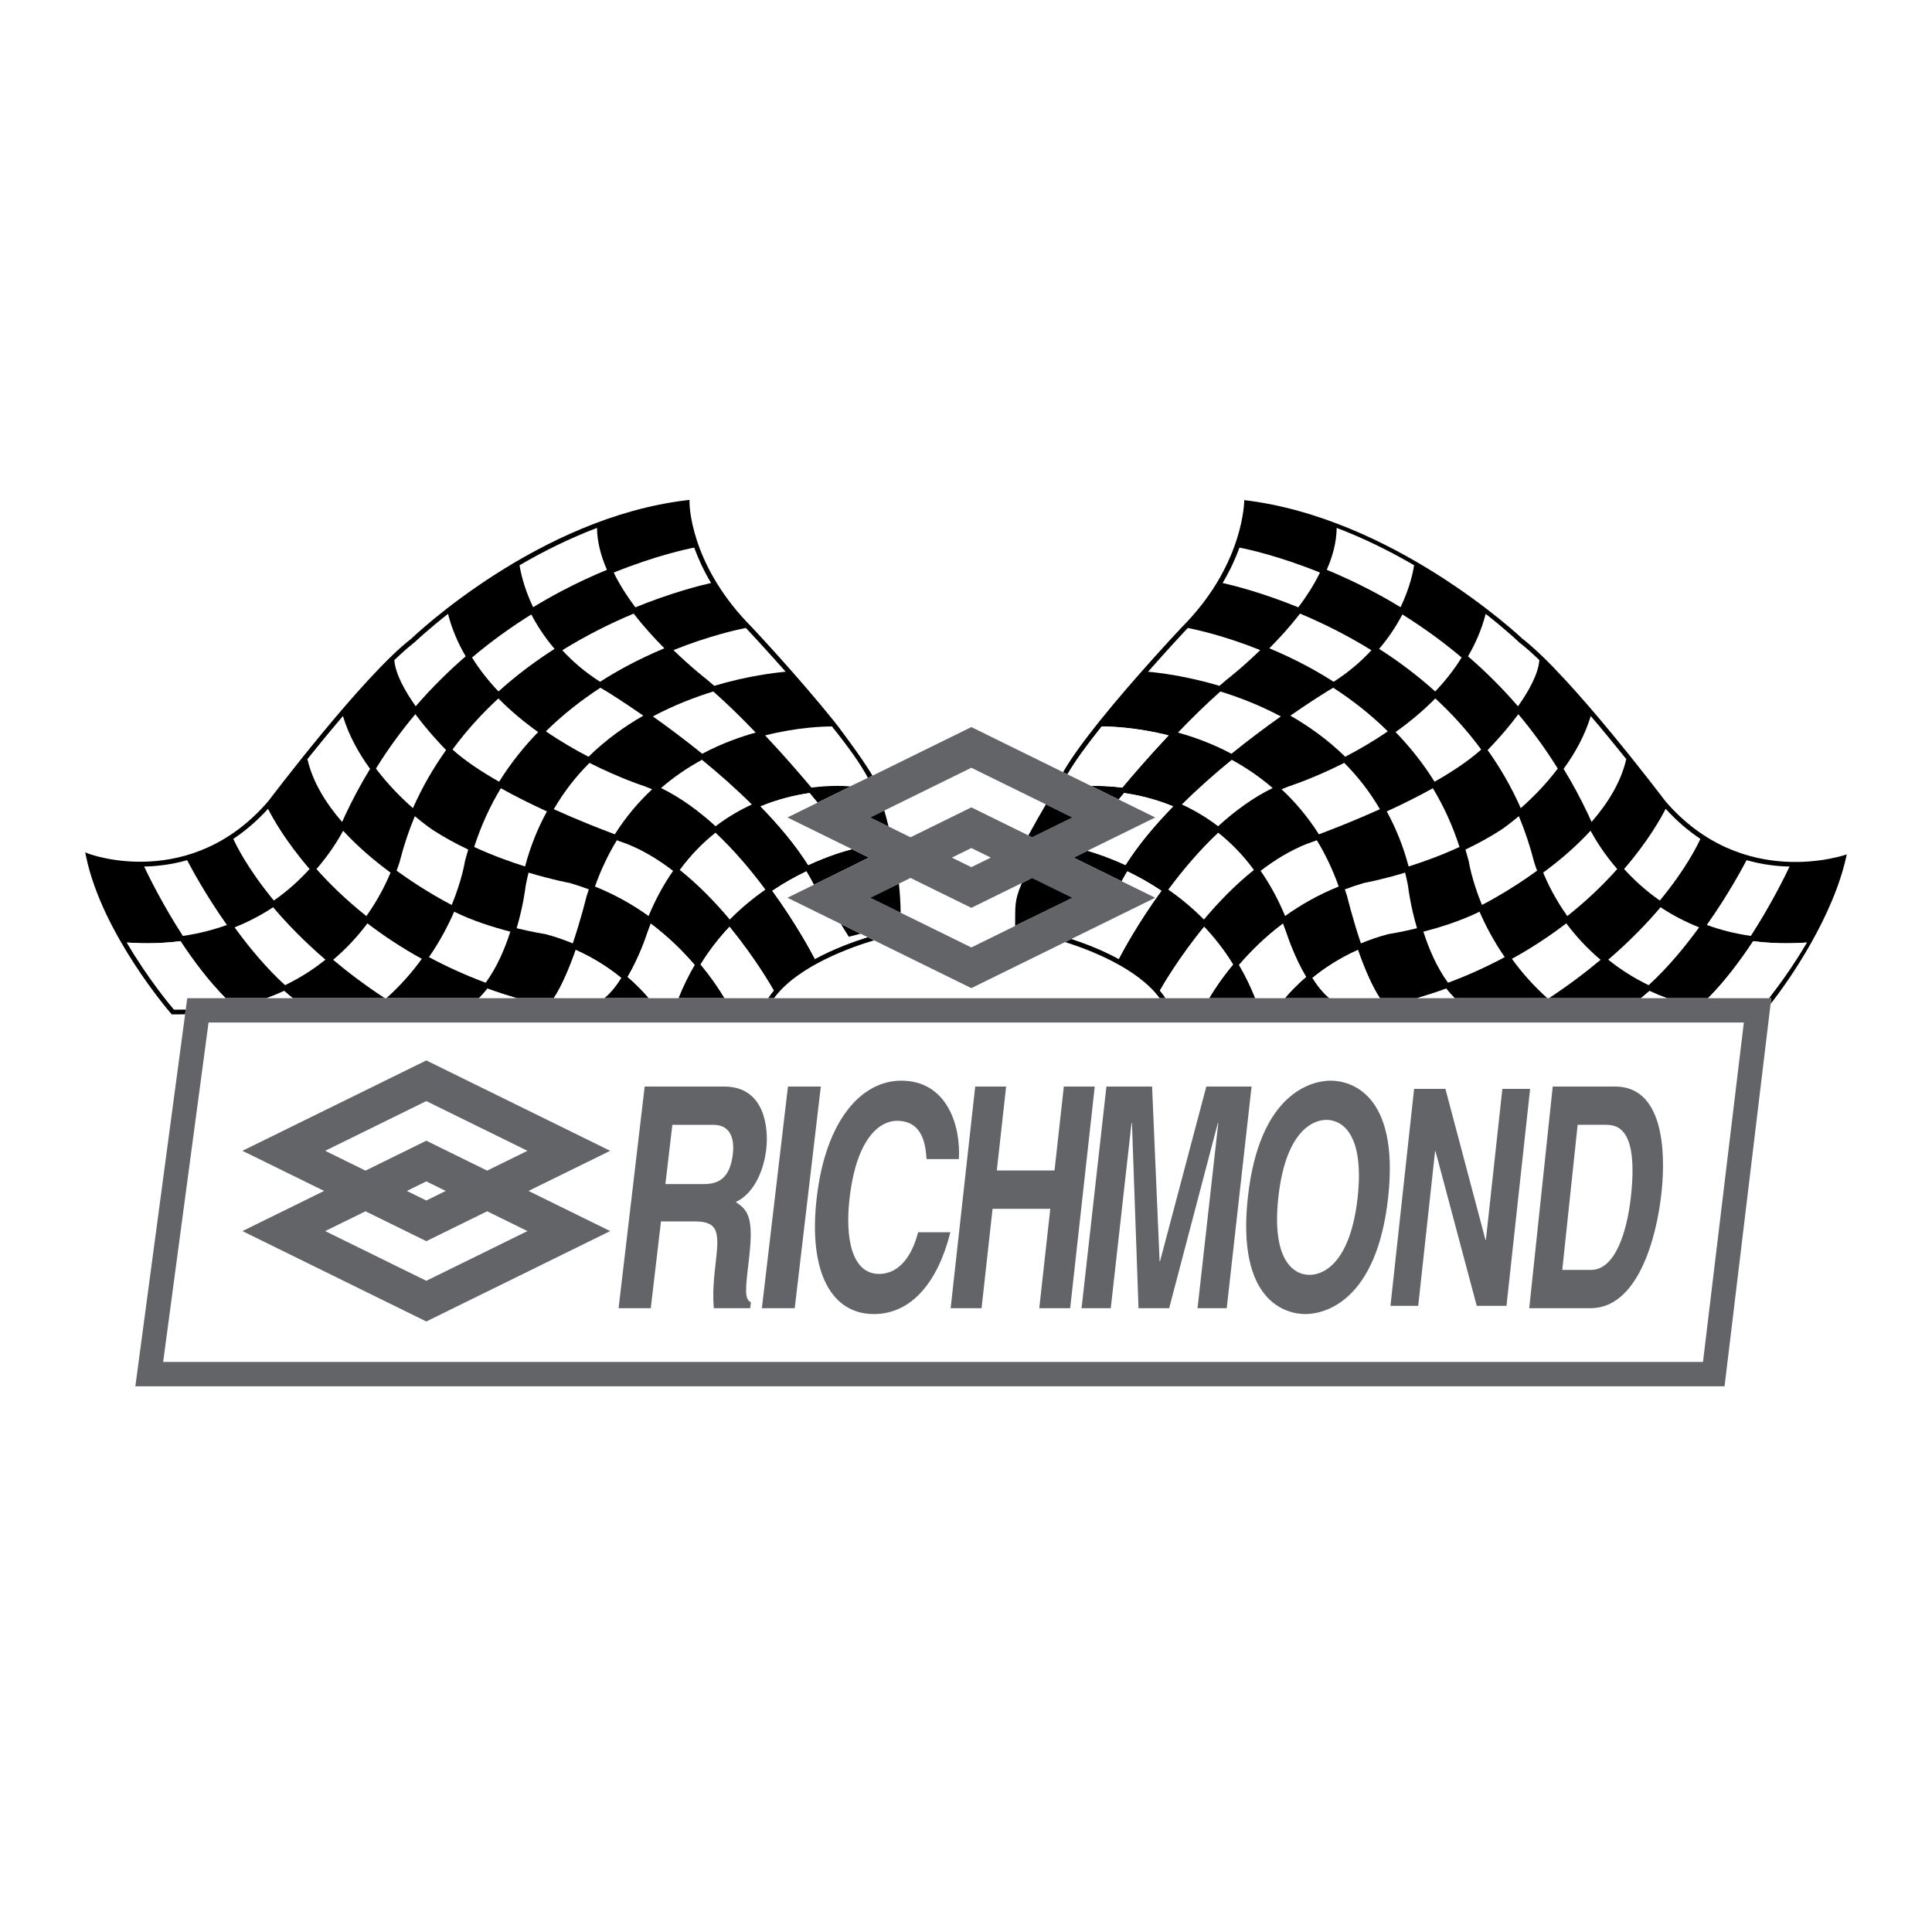 <?xml version="1.0" encoding="utf-8"?>
<!-- Generator: Adobe Illustrator 13.0.0, SVG Export Plug-In . SVG Version: 6.00 Build 14948)  -->
<!DOCTYPE svg PUBLIC "-//W3C//DTD SVG 1.0//EN" "http://www.w3.org/TR/2001/REC-SVG-20010904/DTD/svg10.dtd">
<svg version="1.0" id="Layer_1" xmlns="http://www.w3.org/2000/svg" xmlns:xlink="http://www.w3.org/1999/xlink" x="0px" y="0px"
	 width="192.756px" height="192.756px" viewBox="0 0 192.756 192.756" enable-background="new 0 0 192.756 192.756"
	 xml:space="preserve">
<g>
	<polygon fill-rule="evenodd" clip-rule="evenodd" fill="#FFFFFF" points="0,0 192.756,0 192.756,192.756 0,192.756 0,0 	"/>
	<path fill-rule="evenodd" clip-rule="evenodd" d="M184.252,85.241c-0.101,0.039-10.38,3.671-18.102-5.312
		c-0.084-0.112-9.438-12.498-14.267-16.208c-0.371-0.358-12.938-12.073-27.744-13.824c0.001,0.06-0.018,6.161-5.794,12.232
		c-0.148,0.156-0.3,0.315-0.455,0.471c-0.278,0.296-4.718,5.021-8.24,9.412c-1.476,1.842-2.802,3.655-3.586,5.029l0.438,0.215
		c0.749-1.305,2.001-3.005,3.417-4.777c0.811-0.001,3.415,0.07,6.67,0.893c-1.887,2.005-3.532,3.912-4.619,5.209
		c-1.326-0.171-2.407-0.185-3.105-0.164l2.75,1.352c0.154-0.188,0.332-0.404,0.536-0.648c1.432,0.208,3.126,0.602,4.896,1.332
		c-1.824,1.866-3.487,3.845-4.758,5.858c-1.59-0.736-2.937-1.183-3.791-1.431l-1.393,0.684l4.804,2.361
		c0.177-0.332,0.364-0.663,0.563-0.993c1.062,0.511,2.22,1.15,3.401,1.941c-2.37,3.257-3.893,6.101-4.256,6.801
		c-1.701-0.923-3.446-1.582-4.717-2l-0.639,0.314c2.376,0.749,7.228,2.581,9.439,5.601h0.593c-0.173-0.262-0.364-0.516-0.57-0.762
		c0.262-0.463,1.877-3.263,4.416-6.362c1.034,1.095,2.014,2.343,2.884,3.763c-1.139,1.369-1.925,2.576-2.392,3.361h4.606
		c-0.474-1.191-1.017-2.298-1.619-3.314c1.124-1.318,2.574-2.768,4.377-4.123c0.122,0.314,0.241,0.633,0.355,0.962
		c0.046,0.145,0.761,2.348,1.956,4.354c-0.999,0.852-1.699,1.621-2.115,2.121h4.452c-0.629-0.504-1.201-1.23-1.702-2.021
		c1.147-0.938,2.655-1.952,4.539-2.792c0.61,1.744,1.363,3.556,2.189,4.814h3.714c1.004-0.299,1.974-0.615,2.903-0.955
		c0.264,0.336,0.547,0.654,0.847,0.955h18.582c0.287-0.232,0.571-0.473,0.851-0.721c0.555,0.258,1.138,0.498,1.746,0.721h4.102
		c1.677-1.688,3.207-3.722,4.5-5.69c1.634,0.212,3.415,0.274,5.352,0.137c-1.399,2.386-2.854,4.363-3.784,5.553h0.238l-0.068,0.568
		C178.503,97.828,182.971,91.391,184.252,85.241L184.252,85.241z"/>
	<path fill-rule="evenodd" clip-rule="evenodd" d="M109.65,72.012C109.653,72.012,109.628,72.012,109.65,72.012L109.65,72.012z"/>
	<path fill-rule="evenodd" clip-rule="evenodd" d="M81.306,95.674c-0.364-0.701-1.886-3.544-4.255-6.801
		c1.181-0.791,2.339-1.431,3.4-1.941c0.271,0.446,0.52,0.895,0.747,1.343l5.513-2.718l-0.405-0.193l-1.304-0.641
		c-0.727,0.185-2.352,0.656-4.367,1.588c-1.271-2.013-2.934-3.992-4.758-5.858c1.771-0.73,3.465-1.125,4.896-1.332
		c0.33,0.396,0.596,0.72,0.793,0.962l5.478-2.693c-0.941-1.665-3.776-5.394-3.797-5.395c-3.523-4.39-7.936-9.099-8.214-9.395
		c-0.156-0.156-0.304-0.312-0.453-0.467l-0.001-0.006c0,0-0.003,0-0.004,0c-5.777-6.072-5.783-11.917-5.782-11.977l0.003-0.277
		l-0.275,0.033c-14.806,1.751-27.11,13.456-27.482,13.814c-4.829,3.711-14.182,16.096-14.266,16.208
		c-7.722,8.983-17.755,5.31-17.855,5.272l-0.415-0.158l0.09,0.435c1.613,7.741,8.402,15.568,8.471,15.646l0.073,0.084l1.33-0.008
		l0.065-0.486l-1.174,0.006c-0.414-0.484-2.622-3.137-4.702-6.684c1.937,0.137,3.718,0.075,5.351-0.137
		c1.293,1.968,2.824,4.002,4.5,5.69h4.102c0.608-0.223,1.191-0.463,1.746-0.721c0.279,0.248,0.563,0.488,0.85,0.721h18.583
		c0.3-0.301,0.583-0.619,0.847-0.955c0.929,0.34,1.899,0.656,2.903,0.955h3.714c0.825-1.258,1.579-3.07,2.188-4.814
		c1.885,0.841,3.392,1.854,4.54,2.792c-0.5,0.791-1.073,1.518-1.703,2.021h4.453c-0.416-0.5-1.116-1.27-2.115-2.121
		c1.194-2.006,1.91-4.209,1.956-4.354c0.114-0.329,0.234-0.648,0.355-0.962c1.803,1.354,3.253,2.804,4.377,4.123
		c-0.603,1.017-1.146,2.123-1.62,3.314h4.607c-0.467-0.785-1.253-1.992-2.393-3.361c0.871-1.42,1.851-2.667,2.885-3.763
		c2.539,3.099,4.154,5.899,4.416,6.362c-0.207,0.246-0.397,0.5-0.571,0.762h0.595c2.401-3.277,7.912-5.157,9.99-5.77l-0.647-0.318
		C85.283,93.898,83.267,94.611,81.306,95.674L81.306,95.674z"/>
	<path fill-rule="evenodd" clip-rule="evenodd" fill="#FFFFFF" d="M72.81,91.742c-1.421-1.692-3.106-3.446-4.99-4.948
		c1.103-1.505,2.313-2.726,3.565-3.716c1.897,1.779,3.578,3.784,4.981,5.677C75.172,89.588,73.962,90.575,72.81,91.742L72.81,91.742
		z"/>
	<path fill-rule="evenodd" clip-rule="evenodd" fill="#FFFFFF" d="M80.955,78.58c-1.088-1.297-2.732-3.204-4.62-5.209
		c3.255-0.823,5.86-0.894,6.67-0.893c1.582,1.979,2.886,3.779,3.585,5.129l-1.768,0.854C84.43,78.423,82.972,78.319,80.955,78.58
		L80.955,78.58z"/>
	<path fill-rule="evenodd" clip-rule="evenodd" fill="#FFFFFF" d="M61.231,57.126c4.121-1.669,7.211-2.332,8.031-2.491
		c0.385,1.062,0.925,2.26,1.681,3.531c-1.013,0.227-3.903,0.941-7.555,2.429C62.564,59.496,61.812,58.326,61.231,57.126
		L61.231,57.126z"/>
	<path fill-rule="evenodd" clip-rule="evenodd" fill="#FFFFFF" d="M34.131,82.004c-1.629-1.875-2.938-3.989-3.458-6.259
		l-0.016,0.004c1.064-1.326,2.289-2.821,3.557-4.308c0.592,1.957,1.589,3.732,2.71,5.267c-0.892,1.461-1.733,3.013-2.506,4.668
		C34.413,81.393,34.32,81.621,34.131,82.004L34.131,82.004z"/>
	<path fill-rule="evenodd" clip-rule="evenodd" fill="#FFFFFF" d="M27.25,90.516c1.356,1.604,3.075,3.388,5.22,5.231
		c-1.159,0.932-2.496,1.802-4.03,2.544c-1.9-1.736-3.611-3.804-5.037-5.77C24.859,91.944,26.138,91.251,27.25,90.516L27.25,90.516z"
		/>
	<path fill-rule="evenodd" clip-rule="evenodd" fill="#FFFFFF" d="M51.546,92.609c0.667-2.252,0.88-4.068,0.897-4.222
		c0.085-0.453,0.185-0.892,0.29-1.325c2.316,0.7,3.955,1.003,4.107,1.031c0.659,0.191,1.294,0.406,1.907,0.639
		c-0.076,0.226-0.152,0.453-0.224,0.686c-0.011,0.043-0.547,2.247-1.376,4.704c-0.832-0.346-1.729-0.659-2.695-0.916l-0.013-0.004
		L54.425,93.2C54.4,93.196,53.207,93.014,51.546,92.609L51.546,92.609z"/>
	<path fill-rule="evenodd" clip-rule="evenodd" fill="#FFFFFF" d="M54.568,80.956c-0.894,1.628-1.643,3.45-2.182,5.492
		c-1.515-0.476-3.276-1.115-5.076-1.946c0.69-2.149,1.594-4.097,2.657-5.859C51.468,79.479,53.051,80.259,54.568,80.956
		L54.568,80.956z"/>
	<path fill-rule="evenodd" clip-rule="evenodd" fill="#FFFFFF" d="M58.811,76.112c3.108,1.573,5.506,2.335,5.529,2.342
		c0.243,0.09,0.485,0.189,0.725,0.292c-1.335,1.242-2.605,2.724-3.725,4.493c-1.373-0.513-3.623-1.392-6.089-2.505
		C56.275,78.971,57.486,77.44,58.811,76.112L58.811,76.112z"/>
	<path fill-rule="evenodd" clip-rule="evenodd" fill="#FFFFFF" d="M45.07,90.289c-0.336-0.17-2.737-1.412-5.501-3.419
		c0.219-0.577,0.318-0.934,0.329-0.976c0.4-1.573,0.904-3.058,1.49-4.463c1.038,0.872,1.761,1.355,1.784,1.371
		c1.154,0.744,2.356,1.395,3.548,1.961c-0.118,0.385-0.23,0.774-0.333,1.172c0,0-0.003,0.013-0.004,0.013l-0.001,0.014
		C46.375,85.998,46.097,87.785,45.07,90.289L45.07,90.289z"/>
	<path fill-rule="evenodd" clip-rule="evenodd" fill="#FFFFFF" d="M45.145,74.783c1.394-1.901,2.945-3.596,4.579-5.1
		c1.267,1.288,2.633,2.406,3.965,3.355c-1.403,1.447-2.729,3.092-3.892,4.956C48.017,76.98,46.38,75.894,45.145,74.783
		L45.145,74.783z"/>
	<path fill-rule="evenodd" clip-rule="evenodd" fill="#FFFFFF" d="M59.906,68.615c0.193,0.119,0.386,0.237,0.588,0.352
		c0.049,0.029,1.523,0.928,3.691,2.435c-1.843,1.052-3.731,2.396-5.471,4.1c-1.337-0.694-2.796-1.538-4.252-2.537
		C56.186,71.263,58.042,69.826,59.906,68.615L59.906,68.615z"/>
	<path fill-rule="evenodd" clip-rule="evenodd" fill="#FFFFFF" d="M70.035,75.805c1.663,1.359,3.373,2.862,4.977,4.458
		c-1.168,0.535-2.398,1.242-3.618,2.172c-1.667-1.521-3.494-2.864-5.442-3.813C67.265,77.487,68.647,76.56,70.035,75.805
		L70.035,75.805z"/>
	<path fill-rule="evenodd" clip-rule="evenodd" fill="#FFFFFF" d="M67.155,86.885c-0.9,1.291-1.729,2.782-2.445,4.505
		c-1.541-1.102-3.32-2.124-5.351-2.94c0.61-1.716,1.348-3.249,2.183-4.616c0.624,0.23,0.993,0.358,1.012,0.365
		C64.178,84.841,65.721,85.784,67.155,86.885L67.155,86.885z"/>
	<path fill-rule="evenodd" clip-rule="evenodd" fill="#FFFFFF" d="M48.456,98.049c-2.058-0.769-3.941-1.633-5.659-2.557
		c1.101-1.593,1.917-3.153,2.516-4.534c1.823,0.904,3.898,1.555,5.602,1.993C50.377,94.633,49.589,96.497,48.456,98.049
		L48.456,98.049z"/>
	<path fill-rule="evenodd" clip-rule="evenodd" fill="#FFFFFF" d="M42.083,95.664c-0.975,1.347-2.161,2.706-3.603,3.987
		c-1.977-1.297-3.715-2.605-5.245-3.89c1.376-1.162,2.46-2.371,3.293-3.469c0.043-0.057,0.085-0.113,0.127-0.17
		C38.21,93.314,40.012,94.522,42.083,95.664L42.083,95.664z"/>
	<path fill-rule="evenodd" clip-rule="evenodd" fill="#FFFFFF" d="M31.573,86.706c1.283-1.479,2.143-2.864,2.661-3.823
		c1.473,1.605,3.148,3.014,4.728,4.179c-0.43,1.046-1.19,2.622-2.407,4.335C34.542,89.803,32.896,88.191,31.573,86.706
		L31.573,86.706z"/>
	<path fill-rule="evenodd" clip-rule="evenodd" fill="#FFFFFF" d="M37.506,76.681c1.223-1.975,2.546-3.779,3.934-5.427
		c1.221,1.644,2.523,3.024,3.065,3.579c-1.245,1.747-2.37,3.672-3.306,5.795C40.092,79.657,38.736,78.315,37.506,76.681
		L37.506,76.681z"/>
	<path fill-rule="evenodd" clip-rule="evenodd" fill="#FFFFFF" d="M47.095,65.599c1.964-1.659,3.961-3.081,5.915-4.295
		c0.567,1.092,1.323,2.269,2.32,3.434c-1.836,1.172-3.747,2.578-5.597,4.25C48.75,67.953,47.852,66.824,47.095,65.599L47.095,65.599
		z"/>
	<path fill-rule="evenodd" clip-rule="evenodd" fill="#FFFFFF" d="M51.836,56.394c2.311-1.348,4.917-2.658,7.727-3.726
		c0.015,1.397,0.39,2.809,0.991,4.182c-1.427,0.589-2.962,1.295-4.558,2.137c-0.896,0.473-1.836,1.004-2.805,1.595
		C52.25,58.618,51.931,57.013,51.836,56.394L51.836,56.394z"/>
	<path fill-rule="evenodd" clip-rule="evenodd" fill="#FFFFFF" d="M63.222,61.218c0.988,1.284,2.061,2.458,3.062,3.461
		c-1.224,0.511-2.518,1.113-3.836,1.823c-0.831,0.448-1.697,0.953-2.578,1.518c-1.525-0.972-2.764-2.049-3.77-3.147
		C58.582,63.335,61.032,62.137,63.222,61.218L63.222,61.218z"/>
	<path fill-rule="evenodd" clip-rule="evenodd" fill="#FFFFFF" d="M71.167,68.989c1.44,1.271,2.886,2.694,4.23,4.099
		c-0.768,0.214-1.562,0.47-2.371,0.775c-0.944,0.357-1.944,0.797-2.965,1.34c-1.767-1.432-3.469-2.695-4.924-3.726
		C67.203,70.375,69.277,69.572,71.167,68.989L71.167,68.989z"/>
	<path fill-rule="evenodd" clip-rule="evenodd" fill="#FFFFFF" d="M18.245,93.377c-2.017-3.109-3.426-5.989-3.865-6.921
		c1.306-0.027,2.765-0.202,4.291-0.636c0.385,0.743,1.823,3.432,3.966,6.463C21.308,92.768,19.846,93.146,18.245,93.377
		L18.245,93.377z"/>
	<path fill-rule="evenodd" clip-rule="evenodd" fill="#FFFFFF" d="M26.742,80.696c0.43,0.854,1.716,3.193,4.146,6.005
		c-0.961,1.06-2.14,2.151-3.566,3.146c-2.632-3.186-3.787-5.578-4.045-6.153C24.452,82.914,25.618,81.93,26.742,80.696
		L26.742,80.696z"/>
	<path fill-rule="evenodd" clip-rule="evenodd" fill="#FFFFFF" d="M41.369,64.078c0.038-0.037,1.244-1.196,3.329-2.831
		c0.391,1.523,1.001,2.936,1.763,4.235c-1.688,1.458-3.371,3.113-4.986,4.983c-1.088-1.536-2.025-3.226-2.133-4.602
		c0.723-0.7,1.401-1.304,2.005-1.768l0.012-0.008L41.369,64.078L41.369,64.078z"/>
	<path fill-rule="evenodd" clip-rule="evenodd" fill="#FFFFFF" d="M78.385,67.018c-1.089,0.098-3.818,0.422-7.127,1.406
		c-0.26-0.227-0.521-0.451-0.78-0.667c-0.04-0.03-1.486-1.144-3.289-2.896c3.571-1.434,6.392-2.046,7.221-2.208
		c0.092,0.095,0.181,0.19,0.276,0.285C74.725,62.98,76.335,64.698,78.385,67.018L78.385,67.018z"/>
	<path fill-rule="evenodd" clip-rule="evenodd" fill="#FFFFFF" d="M116.559,88.755c1.403-1.893,3.084-3.898,4.98-5.677
		c1.252,0.99,2.463,2.211,3.565,3.716c-1.883,1.501-3.568,3.255-4.989,4.948C118.962,90.575,117.753,89.588,116.559,88.755
		L116.559,88.755z"/>
	<path fill-rule="evenodd" clip-rule="evenodd" fill="#FFFFFF" d="M129.536,60.595c-3.651-1.488-6.542-2.202-7.556-2.429
		c0.756-1.271,1.297-2.469,1.681-3.531c0.82,0.159,3.911,0.822,8.032,2.491C131.111,58.326,130.36,59.496,129.536,60.595
		L129.536,60.595z"/>
	<path fill-rule="evenodd" clip-rule="evenodd" fill="#FFFFFF" d="M158.506,81.376c-0.773-1.655-1.615-3.207-2.506-4.668
		c1.121-1.535,2.118-3.31,2.71-5.267c1.269,1.487,2.493,2.982,3.557,4.308l-0.017-0.004c-0.519,2.27-1.828,4.384-3.457,6.259
		C158.604,81.621,158.512,81.393,158.506,81.376L158.506,81.376z"/>
	<path fill-rule="evenodd" clip-rule="evenodd" fill="#FFFFFF" d="M169.521,92.521c-1.426,1.966-3.136,4.034-5.037,5.77
		c-1.534-0.742-2.871-1.612-4.03-2.544c2.146-1.844,3.864-3.627,5.221-5.231C166.786,91.251,168.064,91.944,169.521,92.521
		L169.521,92.521z"/>
	<path fill-rule="evenodd" clip-rule="evenodd" fill="#FFFFFF" d="M138.499,93.2l-0.014,0.002l-0.013,0.004
		c-0.968,0.257-1.864,0.57-2.696,0.916c-0.828-2.457-1.364-4.66-1.375-4.704c-0.072-0.233-0.147-0.46-0.225-0.686
		c0.613-0.233,1.248-0.448,1.907-0.639c0.151-0.027,1.79-0.331,4.107-1.031c0.104,0.433,0.204,0.873,0.29,1.325
		c0.017,0.154,0.229,1.97,0.896,4.222C139.717,93.014,138.524,93.196,138.499,93.2L138.499,93.2z"/>
	<path fill-rule="evenodd" clip-rule="evenodd" fill="#FFFFFF" d="M142.958,78.643c1.062,1.762,1.967,3.71,2.656,5.859
		c-1.8,0.831-3.562,1.47-5.076,1.946c-0.539-2.042-1.288-3.864-2.182-5.492C139.874,80.259,141.456,79.479,142.958,78.643
		L142.958,78.643z"/>
	<path fill-rule="evenodd" clip-rule="evenodd" fill="#FFFFFF" d="M137.674,80.734c-2.466,1.113-4.716,1.992-6.089,2.505
		c-1.12-1.769-2.39-3.25-3.725-4.493c0.239-0.104,0.481-0.202,0.725-0.292c0.023-0.007,2.421-0.769,5.529-2.342
		C135.438,77.44,136.649,78.971,137.674,80.734L137.674,80.734z"/>
	<path fill-rule="evenodd" clip-rule="evenodd" fill="#FFFFFF" d="M146.543,85.96l-0.002-0.014l-0.003-0.013
		c-0.104-0.398-0.217-0.787-0.334-1.172c1.192-0.567,2.395-1.218,3.548-1.961c0.023-0.015,0.747-0.499,1.785-1.371
		c0.585,1.406,1.089,2.89,1.489,4.463c0.012,0.042,0.111,0.399,0.329,0.976c-2.764,2.007-5.165,3.249-5.501,3.419
		C146.828,87.785,146.549,85.998,146.543,85.96L146.543,85.96z"/>
	<path fill-rule="evenodd" clip-rule="evenodd" fill="#FFFFFF" d="M143.128,77.994c-1.164-1.863-2.488-3.509-3.892-4.956
		c1.331-0.949,2.697-2.067,3.965-3.355c1.634,1.504,3.184,3.199,4.578,5.1C146.544,75.894,144.907,76.98,143.128,77.994
		L143.128,77.994z"/>
	<path fill-rule="evenodd" clip-rule="evenodd" fill="#FFFFFF" d="M138.462,72.964c-1.455,0.999-2.914,1.843-4.252,2.537
		c-1.74-1.704-3.628-3.047-5.472-4.1c2.168-1.507,3.643-2.405,3.691-2.435c0.202-0.115,0.396-0.233,0.589-0.352
		C134.883,69.826,136.738,71.263,138.462,72.964L138.462,72.964z"/>
	<path fill-rule="evenodd" clip-rule="evenodd" fill="#FFFFFF" d="M126.973,78.622c-1.948,0.949-3.775,2.292-5.442,3.813
		c-1.219-0.93-2.45-1.637-3.617-2.172c1.603-1.595,3.312-3.099,4.976-4.458C124.277,76.56,125.66,77.487,126.973,78.622
		L126.973,78.622z"/>
	<path fill-rule="evenodd" clip-rule="evenodd" fill="#FFFFFF" d="M130.37,84.198c0.02-0.006,0.389-0.134,1.012-0.365
		c0.836,1.367,1.573,2.9,2.184,4.616c-2.031,0.816-3.81,1.838-5.351,2.94c-0.716-1.723-1.545-3.214-2.445-4.505
		C127.203,85.784,128.747,84.841,130.37,84.198L130.37,84.198z"/>
	<path fill-rule="evenodd" clip-rule="evenodd" fill="#FFFFFF" d="M142.01,92.951c1.704-0.438,3.779-1.089,5.603-1.993
		c0.598,1.381,1.415,2.941,2.515,4.534c-1.717,0.924-3.6,1.789-5.658,2.557C143.336,96.497,142.547,94.633,142.01,92.951
		L142.01,92.951z"/>
	<path fill-rule="evenodd" clip-rule="evenodd" fill="#FFFFFF" d="M156.27,92.121c0.042,0.057,0.084,0.114,0.127,0.17
		c0.833,1.098,1.918,2.307,3.293,3.469c-1.529,1.285-3.269,2.593-5.244,3.89c-1.442-1.281-2.629-2.64-3.604-3.987
		C152.913,94.522,154.714,93.314,156.27,92.121L156.27,92.121z"/>
	<path fill-rule="evenodd" clip-rule="evenodd" fill="#FFFFFF" d="M156.369,91.396c-1.217-1.713-1.977-3.29-2.406-4.335
		c1.58-1.165,3.255-2.574,4.728-4.179c0.519,0.959,1.378,2.345,2.66,3.823C160.028,88.191,158.382,89.803,156.369,91.396
		L156.369,91.396z"/>
	<path fill-rule="evenodd" clip-rule="evenodd" fill="#FFFFFF" d="M151.726,80.629c-0.937-2.123-2.062-4.048-3.307-5.795
		c0.542-0.555,1.845-1.936,3.065-3.579c1.388,1.648,2.71,3.452,3.934,5.427C154.188,78.315,152.832,79.657,151.726,80.629
		L151.726,80.629z"/>
	<path fill-rule="evenodd" clip-rule="evenodd" fill="#FFFFFF" d="M143.191,68.988c-1.851-1.672-3.762-3.078-5.597-4.25
		c0.997-1.166,1.753-2.342,2.319-3.434c1.953,1.214,3.951,2.636,5.915,4.295C145.072,66.824,144.175,67.953,143.191,68.988
		L143.191,68.988z"/>
	<path fill-rule="evenodd" clip-rule="evenodd" fill="#FFFFFF" d="M139.733,60.582c-0.969-0.591-1.909-1.123-2.805-1.595
		c-1.596-0.842-3.132-1.548-4.558-2.137c0.602-1.373,0.977-2.785,0.99-4.182c2.81,1.068,5.416,2.378,7.727,3.726
		C140.993,57.013,140.675,58.618,139.733,60.582L139.733,60.582z"/>
	<path fill-rule="evenodd" clip-rule="evenodd" fill="#FFFFFF" d="M136.825,64.874c-1.007,1.098-2.245,2.175-3.771,3.147
		c-0.881-0.565-1.746-1.07-2.577-1.518c-1.319-0.71-2.613-1.312-3.837-1.823c1.001-1.003,2.073-2.177,3.062-3.461
		C131.893,62.137,134.343,63.335,136.825,64.874L136.825,64.874z"/>
	<path fill-rule="evenodd" clip-rule="evenodd" fill="#FFFFFF" d="M127.788,71.478c-1.456,1.031-3.158,2.294-4.925,3.726
		c-1.021-0.543-2.021-0.983-2.965-1.34c-0.81-0.306-1.604-0.561-2.372-0.775c1.345-1.404,2.791-2.828,4.23-4.099
		C123.647,69.572,125.722,70.375,127.788,71.478L127.788,71.478z"/>
	<path fill-rule="evenodd" clip-rule="evenodd" fill="#FFFFFF" d="M170.287,92.283c2.144-3.031,3.581-5.72,3.967-6.463
		c1.526,0.434,2.984,0.608,4.291,0.636c-0.439,0.932-1.85,3.812-3.865,6.921C173.078,93.146,171.616,92.768,170.287,92.283
		L170.287,92.283z"/>
	<path fill-rule="evenodd" clip-rule="evenodd" fill="#FFFFFF" d="M169.647,83.694c-0.258,0.576-1.413,2.967-4.046,6.153
		c-1.426-0.995-2.605-2.086-3.565-3.146c2.43-2.812,3.716-5.152,4.146-6.005C167.307,81.93,168.473,82.914,169.647,83.694
		L169.647,83.694z"/>
	<path fill-rule="evenodd" clip-rule="evenodd" fill="#FFFFFF" d="M151.565,64.088l0.012,0.008c0.604,0.464,1.282,1.067,2.005,1.768
		c-0.106,1.376-1.044,3.066-2.132,4.602c-1.615-1.871-3.298-3.525-4.986-4.983c0.761-1.3,1.371-2.712,1.763-4.235
		c2.085,1.634,3.291,2.794,3.329,2.831L151.565,64.088L151.565,64.088z"/>
	<path fill-rule="evenodd" clip-rule="evenodd" fill="#FFFFFF" d="M118.239,62.938c0.095-0.095,0.185-0.19,0.276-0.285
		c0.828,0.162,3.649,0.774,7.221,2.208c-1.804,1.753-3.25,2.866-3.289,2.896c-0.26,0.215-0.521,0.439-0.781,0.667
		c-3.309-0.984-6.037-1.308-7.126-1.406C116.59,64.698,118.199,62.98,118.239,62.938L118.239,62.938z"/>
	<path fill-rule="evenodd" clip-rule="evenodd" fill="#FFFFFF" d="M111.97,78.58c1.087-1.297,2.732-3.204,4.619-5.209
		c-3.255-0.823-5.859-0.894-6.67-0.893c-1.416,1.772-2.668,3.472-3.417,4.777l2.362,1.161
		C109.562,78.395,110.644,78.409,111.97,78.58L111.97,78.58z"/>
	<path fill-rule="evenodd" clip-rule="evenodd" fill="#FFFFFF" d="M108.498,84.879c0.854,0.248,2.201,0.695,3.791,1.431
		c1.271-2.013,2.934-3.992,4.758-5.858c-1.771-0.73-3.465-1.125-4.896-1.332c-0.204,0.245-0.382,0.46-0.536,0.648l3.641,1.789
		L108.498,84.879L108.498,84.879z"/>
	<path fill-rule="evenodd" clip-rule="evenodd" fill="#FFFFFF" d="M106.901,93.675c1.271,0.417,3.016,1.077,4.717,2
		c0.363-0.701,1.886-3.544,4.256-6.801c-1.182-0.791-2.339-1.431-3.401-1.941c-0.199,0.33-0.387,0.661-0.563,0.993l3.346,1.645
		L106.901,93.675L106.901,93.675z"/>
	<path fill-rule="evenodd" clip-rule="evenodd" fill="#FFFFFF" d="M28.356,98.869c-0.555,0.258-1.138,0.498-1.746,0.721h2.596
		C28.919,99.357,28.635,99.117,28.356,98.869L28.356,98.869z"/>
	<path fill-rule="evenodd" clip-rule="evenodd" fill="#FFFFFF" d="M69.305,96.275c-1.125-1.318-2.575-2.768-4.377-4.123
		c-0.122,0.314-0.241,0.633-0.355,0.962c-0.046,0.145-0.761,2.348-1.956,4.354c0.999,0.852,1.699,1.621,2.115,2.121h2.954
		C68.159,98.398,68.702,97.292,69.305,96.275L69.305,96.275z"/>
	<path fill-rule="evenodd" clip-rule="evenodd" fill="#FFFFFF" d="M61.981,97.568c-1.148-0.938-2.655-1.952-4.54-2.792
		c-0.61,1.744-1.363,3.556-2.188,4.814h5.025C60.908,99.086,61.48,98.359,61.981,97.568L61.981,97.568z"/>
	<path fill-rule="evenodd" clip-rule="evenodd" fill="#FFFFFF" d="M48.636,98.635c-0.264,0.336-0.547,0.654-0.847,0.955h3.75
		C50.535,99.291,49.564,98.975,48.636,98.635L48.636,98.635z"/>
	<path fill-rule="evenodd" clip-rule="evenodd" fill="#FFFFFF" d="M77.2,98.828c-0.262-0.463-1.877-3.263-4.416-6.362
		c-1.034,1.095-2.014,2.343-2.885,3.763c1.14,1.369,1.926,2.576,2.393,3.361h4.337C76.803,99.328,76.993,99.074,77.2,98.828
		L77.2,98.828z"/>
	<path fill-rule="evenodd" clip-rule="evenodd" fill="#FFFFFF" d="M22.508,99.59c-1.676-1.688-3.207-3.722-4.5-5.69
		c-1.633,0.212-3.415,0.274-5.351,0.137c2.08,3.547,4.288,6.199,4.702,6.684l1.174-0.006l0.15-1.125H22.508L22.508,99.59z"/>
	<path fill-rule="evenodd" clip-rule="evenodd" fill="#FFFFFF" d="M164.568,98.869c-0.279,0.248-0.563,0.488-0.851,0.721h2.597
		C165.706,99.367,165.123,99.127,164.568,98.869L164.568,98.869z"/>
	<path fill-rule="evenodd" clip-rule="evenodd" fill="#FFFFFF" d="M130.309,97.469c-1.195-2.006-1.91-4.209-1.956-4.354
		c-0.114-0.329-0.233-0.648-0.355-0.962c-1.803,1.354-3.253,2.804-4.377,4.123c0.603,1.017,1.146,2.123,1.619,3.314h2.954
		C128.609,99.09,129.31,98.32,130.309,97.469L130.309,97.469z"/>
	<path fill-rule="evenodd" clip-rule="evenodd" fill="#FFFFFF" d="M135.482,94.776c-1.884,0.841-3.392,1.854-4.539,2.792
		c0.501,0.791,1.073,1.518,1.702,2.021h5.026C136.846,98.332,136.093,96.52,135.482,94.776L135.482,94.776z"/>
	<path fill-rule="evenodd" clip-rule="evenodd" fill="#FFFFFF" d="M144.289,98.635c-0.93,0.34-1.899,0.656-2.903,0.955h3.75
		C144.836,99.289,144.553,98.971,144.289,98.635L144.289,98.635z"/>
	<path fill-rule="evenodd" clip-rule="evenodd" fill="#FFFFFF" d="M123.024,96.229c-0.87-1.42-1.85-2.667-2.884-3.763
		c-2.539,3.099-4.154,5.899-4.416,6.362c0.206,0.246,0.397,0.5,0.57,0.762h4.338C121.1,98.805,121.886,97.598,123.024,96.229
		L123.024,96.229z"/>
	<path fill-rule="evenodd" clip-rule="evenodd" fill="#FFFFFF" d="M180.268,94.037c-1.937,0.137-3.718,0.075-5.352-0.137
		c-1.293,1.968-2.823,4.002-4.5,5.69h6.067C177.413,98.4,178.868,96.423,180.268,94.037L180.268,94.037z"/>
	<polygon fill-rule="evenodd" clip-rule="evenodd" fill="#636467" points="176.483,99.59 170.416,99.59 166.314,99.59 
		163.718,99.59 145.136,99.59 141.386,99.59 137.672,99.59 132.646,99.59 128.193,99.59 125.239,99.59 120.633,99.59 116.295,99.59 
		115.702,99.59 77.224,99.59 76.629,99.59 72.292,99.59 67.685,99.59 64.731,99.59 60.278,99.59 55.253,99.59 51.539,99.59 
		47.789,99.59 29.206,99.59 26.61,99.59 22.508,99.59 18.684,99.59 18.533,100.715 18.468,101.201 13.504,138.309 172.06,138.309 
		176.653,100.158 176.722,99.59 176.483,99.59 	"/>
	<polygon fill-rule="evenodd" clip-rule="evenodd" fill="#FFFFFF" points="169.907,135.881 16.278,135.881 20.808,102.018 
		173.984,102.018 169.907,135.881 	"/>
	<polygon fill-rule="evenodd" clip-rule="evenodd" fill="#636467" points="52.729,118.82 60.877,114.816 42.533,105.799 
		24.187,114.816 32.336,118.82 24.187,122.826 42.533,131.844 60.877,122.826 52.729,118.82 	"/>
	<polygon fill-rule="evenodd" clip-rule="evenodd" fill="#FFFFFF" points="32.442,114.816 42.533,109.855 52.623,114.816 
		48.601,116.793 42.533,113.809 36.464,116.793 32.442,114.816 	"/>
	<polygon fill-rule="evenodd" clip-rule="evenodd" fill="#FFFFFF" points="42.533,119.775 40.592,118.82 42.533,117.867 
		44.474,118.82 42.533,119.775 	"/>
	<polygon fill-rule="evenodd" clip-rule="evenodd" fill="#FFFFFF" points="32.442,122.826 36.464,120.85 42.533,123.832 
		48.601,120.85 52.623,122.826 42.533,127.785 32.442,122.826 	"/>
	<path fill-rule="evenodd" clip-rule="evenodd" fill="#FFFFFF" d="M81.567,80.083c-0.197-0.243-0.463-0.566-0.793-0.962
		c-1.432,0.208-3.126,0.602-4.896,1.332c1.824,1.866,3.487,3.845,4.758,5.858c2.015-0.932,3.64-1.403,4.367-1.588l-6.438-3.165
		L81.567,80.083L81.567,80.083z"/>
	<path fill-rule="evenodd" clip-rule="evenodd" fill="#FFFFFF" d="M77.051,88.873c2.37,3.257,3.892,6.101,4.255,6.801
		c1.96-1.063,3.977-1.776,5.261-2.172l-8.002-3.933l2.633-1.294c-0.227-0.448-0.477-0.896-0.747-1.343
		C79.39,87.442,78.232,88.082,77.051,88.873L77.051,88.873z"/>
	<path fill-rule="evenodd" clip-rule="evenodd" fill="#636467" d="M64.319,108.404h7.93c4.173,0,4.426,4.342,4.202,6.252
		c-0.287,2.434-1.407,4.527-3.045,5.268c1.195,0.801,1.814,1.479,1.329,5.605c-0.381,3.234-0.475,4.035,0.181,4.404l-0.069,0.586
		h-3.627c-0.095-1.047-0.092-2.188,0.176-4.467c0.355-3.018,0.362-4.189-2.063-4.189h-3.387l-1.019,8.656h-3.211L64.319,108.404
		L64.319,108.404z"/>
	<path fill-rule="evenodd" clip-rule="evenodd" fill="#FFFFFF" d="M70.229,118.137c1.704,0,2.632-0.832,2.89-3.018
		c0.138-1.172-0.031-2.896-1.953-2.896h-4.085l-0.696,5.914H70.229L70.229,118.137z"/>
	<polygon fill-rule="evenodd" clip-rule="evenodd" fill="#636467" points="79.289,130.52 76.012,130.52 78.615,108.404 
		81.893,108.404 79.289,130.52 	"/>
	<path fill-rule="evenodd" clip-rule="evenodd" fill="#636467" d="M92.444,115.643c-0.104-1.324-0.31-3.82-2.97-3.82
		c-1.545,0-3.99,1.479-4.713,7.732c-0.459,3.973,0.222,7.545,2.947,7.545c1.781,0,3.193-1.447,3.892-4.158h3.219
		c-1.199,4.805-3.776,8.162-7.638,8.162c-4.098,0-6.579-3.973-5.695-11.611c0.894-7.73,4.461-11.674,8.43-11.674
		c4.613,0,5.953,4.559,5.748,7.824H92.444L92.444,115.643z"/>
	<polygon fill-rule="evenodd" clip-rule="evenodd" fill="#636467" points="99.029,120.602 97.931,130.52 94.847,130.52 
		97.296,108.404 100.381,108.404 99.452,116.781 105.21,116.781 106.138,108.404 109.223,108.404 106.772,130.52 103.688,130.52 
		104.787,120.602 99.029,120.602 	"/>
	<polygon fill-rule="evenodd" clip-rule="evenodd" fill="#636467" points="122.39,130.52 119.477,130.52 121.549,112.039 
		121.507,112.039 116.647,130.52 113.589,130.52 112.935,112.039 112.894,112.039 110.821,130.52 107.908,130.52 110.388,108.404 
		114.944,108.404 115.694,125.838 115.736,125.838 120.354,108.404 124.869,108.404 122.39,130.52 	"/>
	<path fill-rule="evenodd" clip-rule="evenodd" fill="#636467" d="M132.77,107.818c1.927,0,6.86,1.264,5.727,11.643
		c-1.135,10.381-6.345,11.643-8.272,11.643c-1.927,0-6.86-1.262-5.726-11.643C125.633,109.082,130.842,107.818,132.77,107.818
		L132.77,107.818z"/>
	<path fill-rule="evenodd" clip-rule="evenodd" fill="#FFFFFF" d="M130.651,127.193c1.644,0,4.124-1.541,4.802-7.732
		c0.676-6.191-1.468-7.73-3.111-7.73s-4.124,1.539-4.801,7.73S129.009,127.193,130.651,127.193L130.651,127.193z"/>
	<polygon fill-rule="evenodd" clip-rule="evenodd" fill="#636467" points="149.89,108.639 152.659,108.639 150.302,130.285 
		147.334,130.285 143.218,114.85 143.178,114.85 141.496,130.285 138.727,130.285 141.084,108.639 144.21,108.639 148.208,123.713 
		148.247,123.713 149.89,108.639 	"/>
	<path fill-rule="evenodd" clip-rule="evenodd" fill="#636467" d="M154.916,108.404h6.233c4.758,0,5.069,6.344,4.625,10.533
		c-0.502,4.744-2.426,11.582-7.086,11.582h-6.115L154.916,108.404L154.916,108.404z"/>
	<path fill-rule="evenodd" clip-rule="evenodd" fill="#FFFFFF" d="M155.868,126.699h2.871c2.398,0,3.606-3.787,3.991-7.422
		c0.692-6.531-1.238-7.055-2.497-7.055h-2.831L155.868,126.699L155.868,126.699z"/>
	<polygon fill-rule="evenodd" clip-rule="evenodd" points="84.684,93.46 85.861,93.155 83.897,92.189 84.684,93.46 	"/>
	<polygon fill-rule="evenodd" clip-rule="evenodd" fill="#636467" points="107.105,85.563 108.498,84.879 115.255,81.558 
		111.614,79.769 108.864,78.417 106.502,77.255 106.064,77.041 96.91,72.541 87.045,77.39 81.567,80.083 78.565,81.558 
		85.002,84.722 86.714,85.563 81.198,88.274 78.565,89.569 83.897,92.189 85.861,93.155 86.567,93.502 87.214,93.82 96.91,98.586 
		106.263,93.989 106.901,93.675 115.255,89.569 111.909,87.924 107.105,85.563 	"/>
	<polygon fill-rule="evenodd" clip-rule="evenodd" fill="#FFFFFF" points="96.91,94.528 89.857,91.062 86.82,89.569 89.684,88.161 
		90.842,87.592 96.91,90.575 99.757,89.175 102.979,87.592 107,89.569 96.91,94.528 	"/>
	<polygon fill-rule="evenodd" clip-rule="evenodd" fill="#FFFFFF" points="94.969,85.563 96.91,84.609 98.851,85.563 96.91,86.517 
		94.969,85.563 	"/>
	<polygon fill-rule="evenodd" clip-rule="evenodd" fill="#FFFFFF" points="102.979,83.535 102.6,83.349 96.91,80.552 90.842,83.535 
		88.651,82.458 86.82,81.558 88.229,80.866 96.91,76.599 104.35,80.255 107,81.558 102.979,83.535 	"/>
	<path fill-rule="evenodd" clip-rule="evenodd" d="M107,81.558l-2.65-1.302c-0.479,0.812-1.094,1.883-1.75,3.093l0.379,0.186
		L107,81.558L107,81.558z"/>
	<path fill-rule="evenodd" clip-rule="evenodd" d="M102.979,87.592l-1.036,0.521c-0.764,1.817-0.633,2.268-0.664,4.257L107,89.569
		L102.979,87.592L102.979,87.592z"/>
	<path fill-rule="evenodd" clip-rule="evenodd" d="M89.857,91.062c-0.007-0.969-0.071-1.945-0.173-2.9l-2.864,1.408L89.857,91.062
		L89.857,91.062z"/>
	<path fill-rule="evenodd" clip-rule="evenodd" d="M88.651,82.458c-0.147-0.593-0.291-1.129-0.422-1.592l-1.409,0.692L88.651,82.458
		L88.651,82.458z"/>
</g>
</svg>
